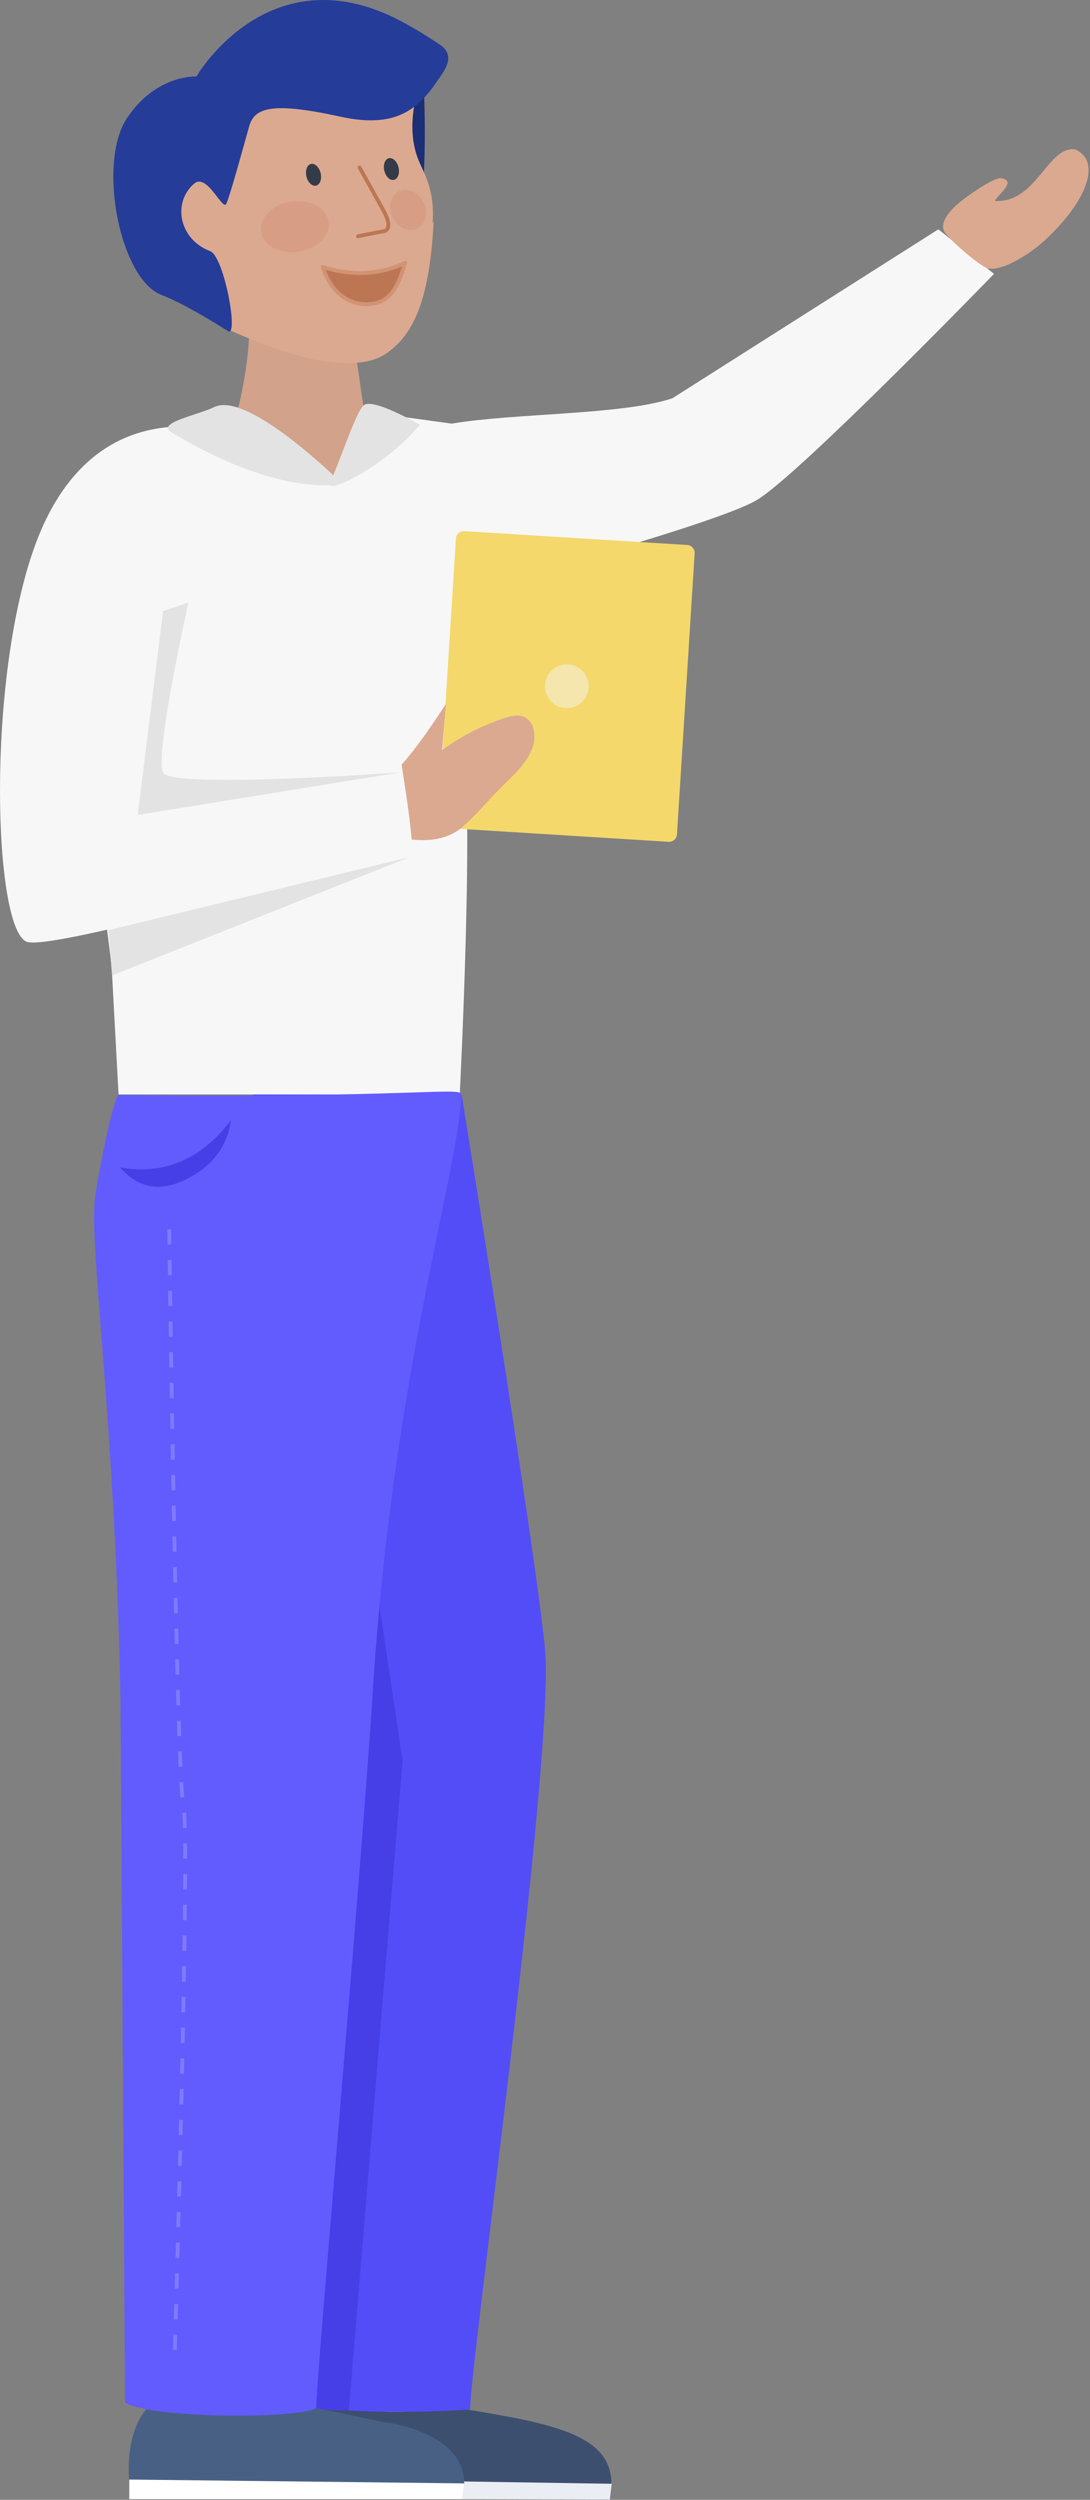 <svg width="284" height="651" viewBox="0 0 284 651" fill="none" xmlns="http://www.w3.org/2000/svg">
<rect x="0" y="0" width="284" height="651" fill="#808080" stroke="none"/>
<path d="M81.288 629.018C81.288 629.018 66.988 628.018 68.788 621.518C70.688 615.018 80.588 623.018 81.288 629.018Z" fill="#FFF8F7"/>
<path d="M109.487 622.418L121.287 627.418C144.487 631.218 159.787 634.218 159.287 647.418L82.187 646.818C82.187 646.818 76.787 632.118 86.587 622.618C86.587 622.718 98.887 628.518 109.487 622.418Z" fill="#3C4F6E"/>
<path d="M87.688 19.118L80.688 48.918C91.588 71.418 99.388 80.018 104.288 74.718C109.088 69.418 111.388 49.518 110.488 23.918L87.688 19.118Z" fill="#1C2E75"/>
<path d="M106.687 114.818C111.387 114.818 108.887 125.918 95.588 130.318C73.987 137.618 46.987 123.718 55.787 114.818C57.187 113.418 61.888 107.418 62.388 105.018C66.688 85.418 65.487 74.118 58.888 71.018L90.487 77.118L95.687 112.618C95.687 112.418 102.187 114.818 106.687 114.818Z" fill="#D2A28A"/>
<path d="M87.888 9.118C77.088 1.118 22.988 49.018 51.588 75.918C70.788 93.818 87.088 97.718 100.388 91.418C119.288 57.818 111.688 48.018 109.088 41.818C107.388 37.618 106.988 32.818 107.988 27.218C101.888 20.518 95.188 14.418 87.888 9.118Z" fill="#DBA990"/>
<path d="M82.364 48.339C83.384 48.095 83.909 46.634 83.536 45.076C83.163 43.519 82.033 42.454 81.013 42.699C79.992 42.943 79.467 44.404 79.84 45.962C80.213 47.519 81.343 48.584 82.364 48.339Z" fill="#343B48"/>
<path d="M102.659 46.84C103.68 46.595 104.205 45.135 103.832 43.577C103.459 42.019 102.329 40.955 101.309 41.199C100.288 41.444 99.763 42.904 100.136 44.462C100.509 46.02 101.639 47.084 102.659 46.84Z" fill="#343B48"/>
<path d="M93.287 61.518L100.387 60.118C102.387 58.918 100.187 55.318 99.087 53.318L93.687 43.618" stroke="#BD7653" stroke-linecap="round" stroke-linejoin="round"/>
<path opacity="0.108" d="M77.77 65.554C82.633 64.838 86.144 61.334 85.613 57.728C85.082 54.122 80.71 51.779 75.847 52.495C70.984 53.211 67.472 56.715 68.004 60.321C68.535 63.927 72.907 66.27 77.77 65.554Z" fill="#B8482B"/>
<path opacity="0.108" d="M108.6 59.558C110.856 58.516 111.67 55.476 110.419 52.769C109.168 50.062 106.325 48.713 104.069 49.755C101.813 50.798 100.999 53.837 102.25 56.544C103.501 59.252 106.344 60.601 108.6 59.558Z" fill="#B8482B"/>
<path d="M100.388 92.218C92.388 97.418 75.788 93.518 56.888 84.618C54.088 71.118 54.388 67.818 56.988 67.618C59.588 67.518 61.088 64.218 61.488 57.518C68.788 73.018 88.588 67.318 97.988 65.418C104.188 64.118 110.488 62.218 112.988 57.618C111.988 76.918 108.288 87.018 100.388 92.218Z" fill="#DBA990"/>
<path d="M114.588 11.618C109.688 8.318 105.288 5.818 101.688 4.118C68.988 -10.882 51.188 19.918 51.188 19.918C51.188 19.918 40.588 19.318 32.988 30.918C25.388 42.618 31.188 72.618 42.088 76.818C47.388 78.818 55.288 83.618 59.388 86.218C62.288 88.018 58.388 66.818 54.788 65.418C46.588 62.318 44.888 52.718 50.588 47.818C53.988 44.918 58.088 55.218 58.988 53.018C59.988 50.818 63.588 37.618 64.888 33.018C66.188 28.318 70.088 26.318 88.388 30.318C100.588 33.018 107.188 30.318 112.788 22.718C114.988 19.318 119.488 14.918 114.588 11.618Z" fill="#253C99"/>
<path d="M95.788 79.218C91.188 79.418 86.288 76.518 84.088 69.518C90.388 71.518 97.988 72.118 105.588 68.418C102.988 77.418 99.988 79.018 95.788 79.218Z" fill="#BD7653" stroke="#D29374" stroke-linecap="round" stroke-linejoin="round"/>
<path d="M89.088 611.718L89.988 625.318C94.088 628.518 107.688 628.718 109.488 627.118L110.088 613.218L89.088 611.718Z" fill="#D2A28A"/>
<path d="M120.287 285.118C71.687 256.318 52.287 297.818 52.287 317.618C52.287 347.218 74.787 404.418 81.087 431.118C83.787 442.318 75.387 465.018 79.187 493.318L78.987 625.418C84.887 629.518 122.387 627.718 122.487 627.418C122.487 615.718 144.687 456.718 141.987 429.218C139.287 401.918 120.287 285.118 120.287 285.118Z" fill="#534DF7"/>
<path d="M42.588 611.718L43.488 623.618C51.188 628.818 57.688 629.418 62.988 625.218L63.588 617.018L42.588 611.718Z" fill="#D2A28A"/>
<path d="M244.488 59.718L175.188 103.718C161.988 108.118 134.387 107.518 117.688 110.318L101.688 108.118L86.288 126.318L60.088 110.218L42.388 112.418L24.688 216.418L29.088 251.618L30.888 285.018H119.788C119.788 285.018 124.188 198.718 119.788 192.118C115.388 185.518 119.788 154.518 119.788 154.518C119.788 154.518 186.087 136.818 197.188 130.218C208.288 123.618 258.988 71.318 258.988 71.318" fill="#F7F7F7"/>
<path d="M116.188 215.618L174.188 219.218C175.388 219.318 176.388 218.318 176.388 217.218L180.988 144.118C181.088 142.918 180.088 141.918 178.988 141.918L120.988 138.318C119.788 138.218 118.788 139.218 118.788 140.318L114.188 213.318C114.188 214.418 114.987 215.518 116.188 215.618Z" fill="#F4D86C"/>
<path d="M147.687 184.418C150.835 184.418 153.387 181.866 153.387 178.718C153.387 175.57 150.835 173.018 147.687 173.018C144.539 173.018 141.987 175.57 141.987 178.718C141.987 181.866 144.539 184.418 147.687 184.418Z" fill="#F4E6AD"/>
<path d="M109.388 110.618C109.388 110.618 96.888 103.318 94.688 105.618C92.487 107.818 88.188 121.218 85.987 125.618C83.987 129.218 99.688 122.218 109.388 110.618Z" fill="#E3E3E3"/>
<path d="M115.188 195.318C120.088 191.818 125.388 189.018 131.088 187.118C132.888 186.518 134.888 185.918 136.588 186.718C139.388 188.018 139.788 191.918 138.688 194.818C137.088 199.118 133.388 202.218 130.188 205.418C126.888 208.818 123.788 212.518 120.188 215.618C116.488 218.618 111.788 219.118 107.088 218.618C102.388 218.118 97.788 214.218 97.688 209.418C97.588 204.818 101.188 202.918 104.288 199.518C108.788 194.518 112.488 188.918 116.188 183.318L115.188 195.318Z" fill="#DBA990"/>
<path d="M46.987 110.418C49.188 112.618 22.688 106.018 9.388 141.318C-3.812 176.718 -1.713 243.018 7.187 245.318C16.087 247.518 104.588 221.018 106.788 223.218C108.988 225.418 104.588 198.918 104.588 198.918L33.788 212.118C33.788 212.118 38.187 170.118 42.687 154.618C46.987 139.218 46.987 110.418 46.987 110.418Z" fill="#F7F7F7"/>
<path d="M104.488 201.118L35.888 212.218L42.487 159.118L49.088 156.918C49.088 156.918 40.188 196.718 42.487 201.218C44.788 205.518 104.488 201.118 104.488 201.118Z" fill="#E3E3E3"/>
<path d="M106.687 223.218L28.287 242.218L29.187 254.018L106.687 223.218Z" fill="#E3E3E3"/>
<path d="M89.087 125.918C89.087 125.918 64.687 101.618 55.787 106.018C51.887 108.018 40.387 110.118 44.687 112.618C73.887 130.118 89.087 125.918 89.087 125.918Z" fill="#E3E3E3"/>
<path d="M102.188 338.218C102.188 338.218 108.788 316.118 113.988 285.118L40.188 287.318L102.188 338.218Z" fill="#5A54FF"/>
<path d="M96.487 402.118L104.888 458.518L90.888 627.718C90.888 627.718 84.787 627.918 78.987 626.718C77.087 626.518 96.487 402.118 96.487 402.118Z" fill="#463FE8"/>
<path d="M62.988 623.018L100.288 630.818C100.288 630.818 121.388 633.118 120.988 647.318L33.688 646.418C33.688 646.418 31.488 628.018 43.488 623.718C43.488 623.718 52.488 629.118 62.988 623.018Z" fill="#496085"/>
<path d="M30.987 285.118C29.687 285.118 25.687 305.018 24.787 311.718C23.087 323.918 29.987 370.018 31.387 442.218L32.587 625.618C38.487 629.718 76.687 630.118 82.387 627.118C82.387 619.318 93.987 489.718 97.087 441.018C102.287 358.118 119.487 305.218 120.187 285.118C120.387 282.818 108.787 286.018 30.987 285.118Z" fill="#625CFF"/>
<path d="M48.487 307.118C41.687 310.518 35.987 309.418 31.287 304.018C42.687 306.018 52.387 302.018 60.187 291.718C59.187 298.718 55.187 303.818 48.487 307.118Z" fill="#463FE8"/>
<path d="M44.088 320.118C44.088 320.118 45.988 463.018 47.788 470.218C49.588 477.318 45.488 614.418 45.488 614.418" stroke="#7F7AFF" stroke-miterlimit="10" stroke-dasharray="4 4"/>
<path d="M120.987 646.718L120.487 650.818L158.887 650.918L159.387 646.818L120.887 646.218" fill="#EBEDF5"/>
<path d="M33.688 645.718V650.818H120.488L120.988 646.718L33.688 645.718Z" fill="white"/>
<path d="M245.888 59.918C244.888 57.418 248.388 53.918 250.488 52.318C251.988 51.118 258.888 46.118 260.888 46.418C264.988 47.118 260.188 50.518 259.188 52.318C270.088 53.018 272.988 37.818 280.188 38.918C287.288 42.218 282.788 52.818 272.288 62.518C269.188 65.418 261.788 70.618 257.488 69.918C255.388 69.518 245.888 61.218 245.888 59.918Z" fill="#DBA990"/>
</svg>
